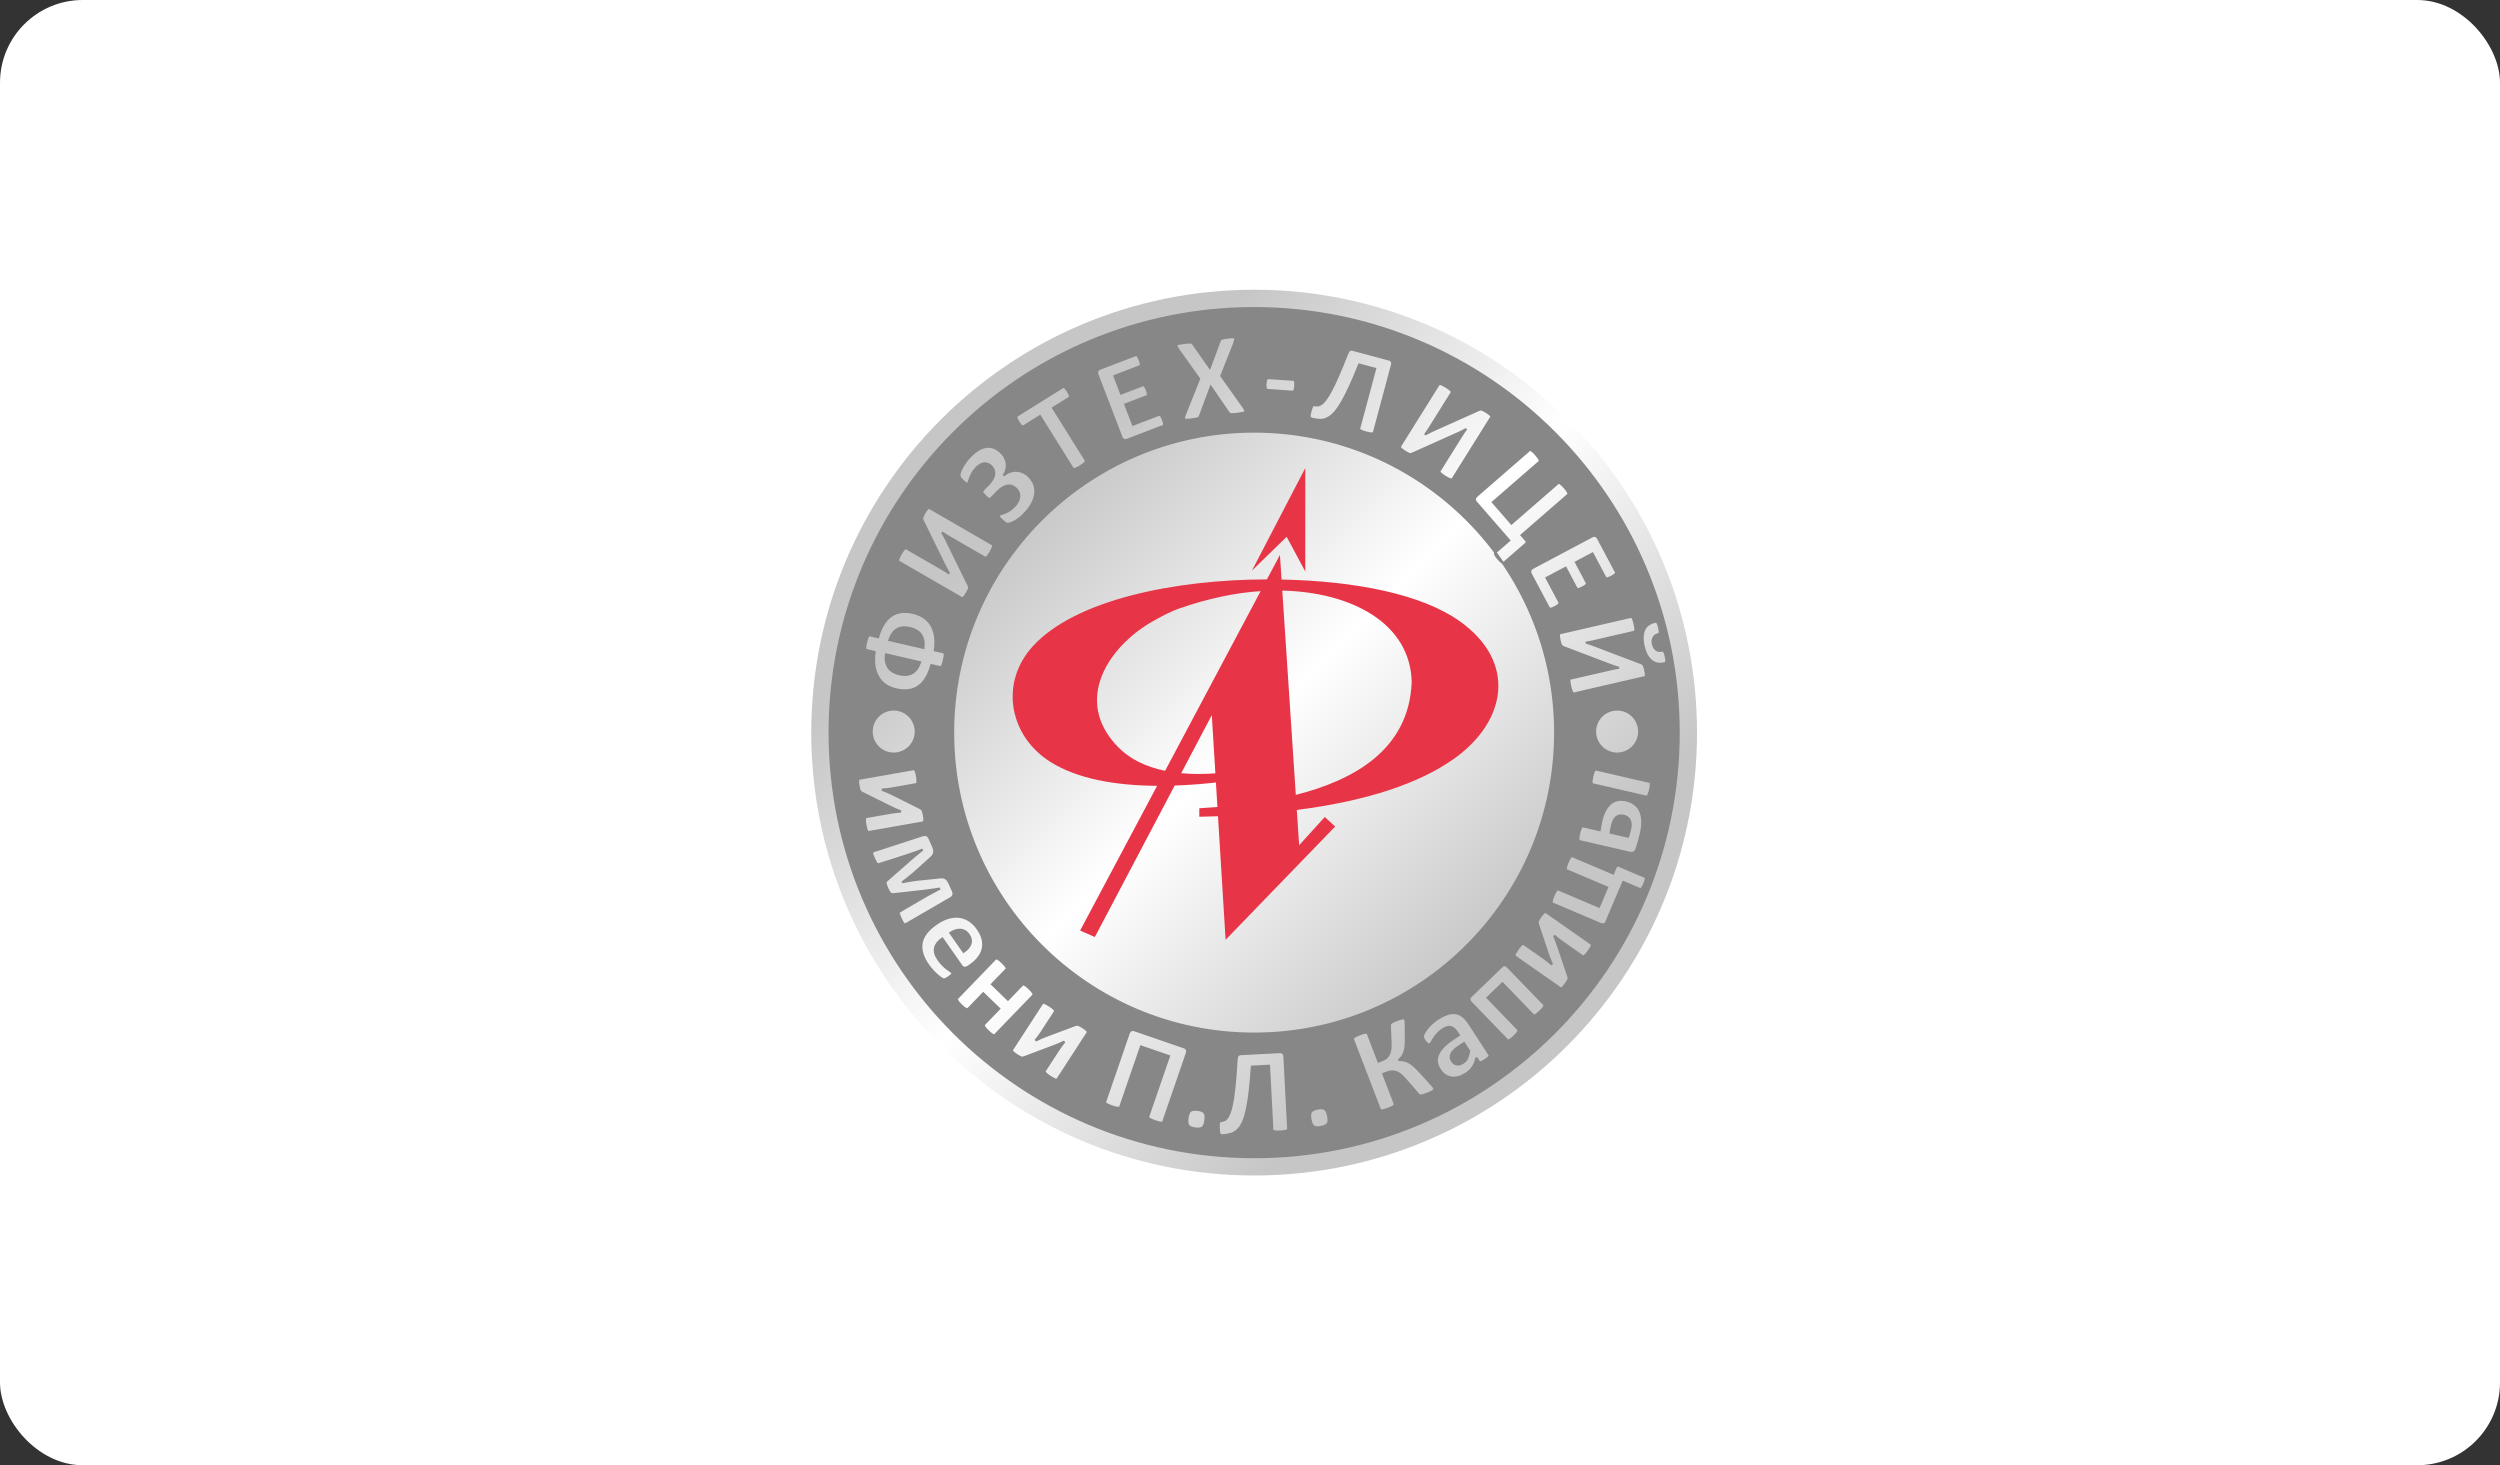 <?xml version="1.0" encoding="UTF-8"?> <svg xmlns="http://www.w3.org/2000/svg" width="302" height="177" viewBox="0 0 302 177" fill="none"><rect x="0" y="0" width="302" height="177" fill="#333333" stroke="none"/> <rect width="302" height="177" rx="10" fill="white"></rect> <path fill-rule="evenodd" clip-rule="evenodd" d="M151.499 35C181.042 35 205 58.958 205 88.499C205 118.042 181.042 142 151.499 142C121.957 142 98 118.042 98 88.499C98 58.958 121.957 35 151.499 35Z" fill="url(#paint0_linear_2178_888)"></path> <path fill-rule="evenodd" clip-rule="evenodd" d="M151.5 37.226C179.815 37.226 202.776 60.188 202.776 88.501C202.776 116.816 179.814 139.777 151.5 139.777C123.187 139.777 100.225 116.815 100.225 88.501C100.225 60.186 123.187 37.226 151.5 37.226ZM151.5 52.129C171.584 52.129 187.871 68.416 187.871 88.5C187.871 108.584 171.584 124.871 151.5 124.871C131.416 124.871 115.129 108.584 115.129 88.5C115.129 68.417 131.416 52.129 151.5 52.129ZM104.965 100.517C104.915 100.526 104.872 100.519 104.833 100.499C104.794 100.478 104.758 100.435 104.724 100.37C104.693 100.307 104.659 100.221 104.629 100.108C104.599 99.995 104.568 99.852 104.538 99.676C104.507 99.502 104.486 99.355 104.476 99.234C104.464 99.113 104.465 99.013 104.472 98.935C104.481 98.857 104.499 98.797 104.528 98.758C104.558 98.721 104.594 98.698 104.644 98.689L107.538 98.179C107.743 98.143 107.955 98.114 108.176 98.087C108.397 98.061 108.613 98.04 108.826 98.028C108.602 97.948 108.378 97.857 108.157 97.754C107.938 97.654 107.717 97.55 107.498 97.443L104.138 95.777C104.075 95.745 104.023 95.711 103.982 95.68C103.937 95.647 103.898 95.602 103.866 95.547C103.835 95.489 103.806 95.414 103.783 95.323C103.759 95.232 103.733 95.114 103.707 94.971C103.676 94.794 103.657 94.652 103.647 94.542C103.638 94.431 103.64 94.34 103.649 94.273C103.659 94.204 103.681 94.152 103.711 94.118C103.744 94.087 103.784 94.064 103.833 94.055L110.343 92.907C110.385 92.899 110.431 92.907 110.47 92.925C110.511 92.946 110.55 92.99 110.588 93.055C110.626 93.12 110.658 93.209 110.691 93.322C110.723 93.434 110.753 93.577 110.784 93.754C110.844 94.096 110.862 94.344 110.84 94.491C110.816 94.642 110.758 94.722 110.666 94.739L107.785 95.248C107.586 95.283 107.38 95.312 107.164 95.336C106.948 95.36 106.739 95.375 106.536 95.386C106.75 95.469 106.962 95.553 107.177 95.641C107.389 95.729 107.596 95.823 107.801 95.928L111.173 97.615C111.232 97.643 111.284 97.677 111.329 97.712C111.375 97.75 111.411 97.801 111.445 97.861C111.479 97.924 111.507 98.001 111.535 98.093C111.561 98.186 111.588 98.307 111.614 98.459C111.644 98.628 111.663 98.769 111.674 98.884C111.684 98.997 111.682 99.087 111.671 99.158C111.658 99.227 111.633 99.278 111.601 99.309C111.566 99.34 111.523 99.361 111.476 99.369L104.965 100.517ZM109.458 111.63C109.349 111.69 109.247 111.671 109.154 111.578C109.057 111.485 108.945 111.298 108.818 111.009C108.739 110.833 108.679 110.691 108.636 110.583C108.594 110.478 108.57 110.389 108.563 110.325C108.557 110.262 108.564 110.211 108.59 110.176C108.614 110.141 108.652 110.109 108.705 110.081L111.777 108.285C111.888 108.219 112.015 108.148 112.151 108.074C112.292 107.998 112.431 107.922 112.574 107.845C112.718 107.767 112.861 107.692 113.003 107.619C113.146 107.544 113.272 107.475 113.384 107.408L113.556 107.341C113.419 107.363 113.272 107.386 113.111 107.415C112.951 107.44 112.784 107.463 112.618 107.485C112.448 107.506 112.281 107.528 112.119 107.553C111.952 107.578 111.805 107.598 111.671 107.614L107.867 108.038C107.806 108.043 107.746 108.039 107.691 108.02C107.633 108.001 107.577 107.965 107.524 107.912C107.471 107.858 107.417 107.783 107.36 107.687C107.303 107.591 107.241 107.467 107.172 107.312C107.111 107.174 107.064 107.051 107.032 106.949C107.001 106.848 106.982 106.76 106.978 106.684C106.974 106.609 106.984 106.544 107.009 106.488C107.031 106.433 107.071 106.388 107.124 106.349L109.988 103.834C110.09 103.746 110.204 103.649 110.328 103.542C110.454 103.436 110.58 103.328 110.711 103.22C110.839 103.11 110.969 103.004 111.099 102.901C111.226 102.797 111.346 102.706 111.455 102.624L111.29 102.706C111.169 102.749 111.033 102.798 110.883 102.857C110.734 102.913 110.581 102.966 110.425 103.019C110.272 103.071 110.121 103.122 109.969 103.173C109.819 103.222 109.684 103.272 109.563 103.315L106.217 104.39C106.156 104.407 106.1 104.412 106.052 104.408C106.005 104.402 105.956 104.372 105.905 104.32C105.854 104.268 105.802 104.189 105.748 104.083C105.693 103.978 105.624 103.837 105.546 103.662C105.476 103.506 105.425 103.377 105.391 103.278C105.359 103.179 105.344 103.097 105.344 103.036C105.346 102.973 105.364 102.926 105.394 102.893C105.426 102.859 105.472 102.833 105.532 102.813L111.431 100.896C111.635 100.832 111.808 100.832 111.949 100.891C112.093 100.952 112.211 101.088 112.306 101.3L112.687 102.157C112.767 102.337 112.821 102.495 112.849 102.634C112.877 102.771 112.881 102.902 112.853 103.027C112.829 103.152 112.773 103.273 112.683 103.387C112.596 103.501 112.474 103.624 112.32 103.75L110.554 105.345C110.438 105.446 110.316 105.548 110.187 105.654C110.06 105.758 109.931 105.865 109.804 105.971C109.674 106.075 109.55 106.176 109.427 106.272C109.306 106.367 109.19 106.454 109.079 106.535L109.082 106.541C109.216 106.514 109.362 106.488 109.523 106.458C109.682 106.431 109.845 106.402 110.011 106.376C110.177 106.346 110.34 106.323 110.503 106.299C110.666 106.28 110.819 106.26 110.962 106.246L113.321 106.004C113.502 105.975 113.662 105.965 113.801 105.966C113.94 105.97 114.064 105.999 114.171 106.053C114.277 106.108 114.377 106.19 114.468 106.302C114.556 106.412 114.644 106.561 114.726 106.744L115.104 107.593C115.201 107.809 115.223 107.99 115.173 108.139C115.124 108.289 115.007 108.415 114.821 108.52L109.458 111.63ZM116.999 116.752C116.816 116.881 116.648 116.937 116.501 116.916C116.354 116.895 116.232 116.812 116.13 116.668L113.83 113.383C113.598 113.545 113.409 113.717 113.26 113.902C113.112 114.089 113.013 114.287 112.964 114.497C112.917 114.708 112.924 114.932 112.987 115.167C113.051 115.402 113.173 115.652 113.357 115.915C113.543 116.181 113.727 116.4 113.904 116.574C114.085 116.748 114.249 116.895 114.4 117.008C114.548 117.123 114.677 117.215 114.782 117.285C114.889 117.354 114.963 117.421 115.004 117.48C115.03 117.518 115.046 117.553 115.047 117.586C115.05 117.621 115.039 117.659 115.015 117.702C114.99 117.741 114.947 117.789 114.883 117.843C114.821 117.895 114.74 117.955 114.639 118.027C114.55 118.089 114.472 118.14 114.407 118.18C114.342 118.219 114.284 118.25 114.233 118.274C114.185 118.298 114.139 118.311 114.097 118.317C114.054 118.322 114.011 118.322 113.965 118.314C113.917 118.308 113.829 118.265 113.699 118.18C113.569 118.096 113.418 117.98 113.242 117.832C113.069 117.682 112.883 117.504 112.687 117.295C112.487 117.084 112.295 116.846 112.109 116.579C111.774 116.101 111.539 115.636 111.407 115.19C111.276 114.747 111.249 114.316 111.323 113.902C111.399 113.488 111.585 113.09 111.875 112.708C112.169 112.327 112.567 111.959 113.07 111.606C113.549 111.271 114.026 111.029 114.498 110.886C114.972 110.739 115.424 110.692 115.86 110.742C116.296 110.794 116.703 110.939 117.082 111.181C117.463 111.422 117.803 111.757 118.102 112.185C118.419 112.638 118.623 113.069 118.713 113.484C118.805 113.896 118.804 114.292 118.712 114.661C118.621 115.033 118.448 115.379 118.192 115.703C117.938 116.025 117.619 116.319 117.242 116.583L116.999 116.752ZM116.401 114.971C116.837 114.683 117.115 114.363 117.229 114.008C117.344 113.653 117.268 113.285 116.999 112.902C116.863 112.708 116.71 112.565 116.539 112.472C116.366 112.379 116.184 112.331 115.995 112.32C115.805 112.312 115.61 112.341 115.406 112.406C115.205 112.474 115.004 112.57 114.808 112.695L116.401 114.971ZM120.228 125.002C120.193 125.039 120.154 125.061 120.106 125.067C120.059 125.071 120.002 125.062 119.936 125.03C119.869 125.001 119.787 124.946 119.692 124.871C119.599 124.798 119.486 124.699 119.357 124.576C119.227 124.45 119.123 124.339 119.045 124.245C118.967 124.152 118.912 124.075 118.878 124.007C118.845 123.944 118.831 123.885 118.837 123.841C118.842 123.793 118.86 123.751 118.895 123.715L120.695 121.851L118.777 119.998L116.977 121.862C116.942 121.898 116.903 121.92 116.855 121.927C116.808 121.931 116.749 121.92 116.683 121.886C116.613 121.854 116.534 121.802 116.44 121.729C116.346 121.656 116.233 121.557 116.102 121.43C115.972 121.304 115.868 121.193 115.794 121.104C115.717 121.012 115.661 120.933 115.627 120.866C115.591 120.798 115.576 120.739 115.582 120.695C115.586 120.647 115.605 120.605 115.64 120.569L120.216 115.83C120.25 115.795 120.292 115.774 120.339 115.769C120.386 115.761 120.443 115.774 120.512 115.807C120.579 115.838 120.661 115.891 120.755 115.964C120.847 116.036 120.959 116.137 121.09 116.263C121.223 116.391 121.326 116.499 121.402 116.59C121.479 116.681 121.534 116.759 121.569 116.828C121.603 116.895 121.617 116.951 121.613 116.999C121.611 117.046 121.588 117.086 121.555 117.122L119.841 118.897L121.759 120.75L123.473 118.975C123.507 118.94 123.548 118.919 123.595 118.914C123.642 118.906 123.699 118.919 123.765 118.949C123.833 118.98 123.914 119.032 124.009 119.106C124.105 119.181 124.217 119.283 124.347 119.409C124.475 119.534 124.579 119.641 124.655 119.732C124.733 119.825 124.79 119.905 124.821 119.97C124.855 120.037 124.868 120.092 124.863 120.14C124.86 120.187 124.838 120.227 124.804 120.262L120.228 125.002ZM127.771 130.346C127.744 130.387 127.708 130.413 127.668 130.429C127.625 130.443 127.571 130.441 127.499 130.421C127.431 130.4 127.346 130.367 127.243 130.312C127.14 130.257 127.015 130.182 126.864 130.084C126.716 129.988 126.594 129.904 126.499 129.828C126.403 129.754 126.33 129.685 126.278 129.628C126.227 129.568 126.196 129.515 126.187 129.467C126.18 129.421 126.188 129.377 126.215 129.335L127.816 126.87C127.929 126.697 128.052 126.521 128.183 126.342C128.314 126.162 128.447 125.991 128.584 125.827C128.372 125.936 128.153 126.037 127.928 126.128C127.706 126.221 127.478 126.312 127.251 126.398L123.741 127.719C123.674 127.742 123.613 127.757 123.563 127.766C123.508 127.775 123.449 127.774 123.386 127.759C123.322 127.742 123.248 127.712 123.166 127.667C123.084 127.623 122.979 127.56 122.856 127.481C122.707 127.383 122.589 127.301 122.501 127.233C122.414 127.164 122.349 127.101 122.305 127.048C122.262 126.993 122.239 126.941 122.235 126.897C122.235 126.852 122.245 126.807 122.272 126.766L125.872 121.222C125.896 121.185 125.932 121.158 125.972 121.143C126.017 121.126 126.075 121.128 126.148 121.145C126.221 121.162 126.309 121.198 126.413 121.25C126.517 121.302 126.643 121.378 126.793 121.475C127.084 121.665 127.278 121.82 127.37 121.937C127.464 122.058 127.485 122.156 127.433 122.234L125.84 124.686C125.73 124.855 125.609 125.027 125.481 125.201C125.349 125.376 125.219 125.539 125.088 125.694C125.295 125.594 125.502 125.496 125.712 125.399C125.922 125.304 126.131 125.217 126.348 125.138L129.881 123.821C129.943 123.798 130.002 123.782 130.06 123.775C130.118 123.768 130.181 123.775 130.247 123.792C130.316 123.81 130.393 123.841 130.478 123.885C130.564 123.929 130.671 123.992 130.8 124.075C130.944 124.169 131.061 124.251 131.151 124.321C131.24 124.391 131.304 124.453 131.35 124.509C131.391 124.567 131.411 124.619 131.412 124.664C131.411 124.712 131.398 124.757 131.37 124.797L127.771 130.346ZM140.539 135.487C140.522 135.535 140.494 135.57 140.455 135.597C140.415 135.62 140.354 135.635 140.279 135.632C140.202 135.632 140.1 135.617 139.977 135.587C139.856 135.558 139.705 135.515 139.527 135.453C139.35 135.392 139.206 135.334 139.09 135.281C138.977 135.229 138.887 135.18 138.827 135.132C138.764 135.086 138.723 135.037 138.706 134.994C138.688 134.947 138.687 134.901 138.704 134.855L141.206 127.586L137.84 126.428L135.338 133.696C135.321 133.744 135.291 133.778 135.25 133.804C135.207 133.827 135.147 133.84 135.07 133.838C134.991 133.836 134.892 133.822 134.771 133.793C134.653 133.766 134.499 133.722 134.319 133.659C134.142 133.598 133.997 133.541 133.882 133.488C133.767 133.434 133.677 133.385 133.616 133.338C133.555 133.293 133.515 133.245 133.501 133.202C133.484 133.156 133.484 133.111 133.501 133.063L136.33 124.844C136.398 124.649 136.498 124.52 136.628 124.459C136.758 124.398 136.904 124.394 137.068 124.45L143.039 126.506C143.206 126.563 143.322 126.656 143.381 126.783C143.441 126.909 143.437 127.071 143.37 127.266L140.539 135.487ZM145.622 135.311C145.566 135.766 145.452 136.063 145.272 136.198C145.095 136.336 144.8 136.379 144.391 136.328C143.98 136.277 143.704 136.165 143.569 135.994C143.43 135.819 143.388 135.519 143.441 135.089C143.497 134.628 143.616 134.33 143.792 134.194C143.972 134.056 144.27 134.013 144.685 134.065C145.09 134.115 145.361 134.226 145.5 134.399C145.634 134.574 145.675 134.877 145.622 135.311ZM155.621 136.351C155.624 136.402 155.614 136.445 155.585 136.484C155.556 136.52 155.508 136.557 155.434 136.583C155.363 136.611 155.262 136.635 155.14 136.654C155.015 136.674 154.859 136.689 154.673 136.699C154.48 136.709 154.323 136.709 154.199 136.704C154.075 136.697 153.975 136.686 153.901 136.663C153.827 136.645 153.772 136.614 153.74 136.582C153.71 136.545 153.693 136.504 153.69 136.453L153.287 128.754L151.235 128.862C151.158 129.995 151.068 130.986 150.97 131.835C150.872 132.683 150.756 133.411 150.628 134.018C150.495 134.626 150.345 135.129 150.169 135.522C149.994 135.914 149.789 136.23 149.555 136.467C149.317 136.704 149.046 136.873 148.738 136.972C148.43 137.07 148.077 137.133 147.677 137.154C147.604 137.158 147.54 137.151 147.484 137.133C147.431 137.116 147.386 137.082 147.35 137.029C147.315 136.978 147.288 136.901 147.269 136.804C147.248 136.706 147.235 136.582 147.226 136.429C147.214 136.217 147.211 136.047 147.214 135.914C147.216 135.783 147.229 135.682 147.252 135.61C147.271 135.539 147.301 135.489 147.34 135.462C147.376 135.435 147.423 135.42 147.477 135.416C147.63 135.409 147.774 135.371 147.912 135.303C148.047 135.233 148.178 135.106 148.298 134.917C148.419 134.726 148.53 134.466 148.633 134.129C148.735 133.792 148.832 133.354 148.92 132.809C149.007 132.264 149.089 131.601 149.165 130.822C149.24 130.04 149.308 129.113 149.37 128.041C149.384 127.788 149.436 127.608 149.518 127.503C149.602 127.398 149.729 127.341 149.901 127.331L154.586 127.086C154.762 127.077 154.901 127.119 155.002 127.216C155.104 127.312 155.16 127.463 155.17 127.668L155.621 136.351ZM160.445 134.803C160.532 135.252 160.514 135.57 160.386 135.754C160.26 135.94 159.993 136.072 159.588 136.151C159.182 136.23 158.885 136.208 158.702 136.087C158.516 135.964 158.383 135.692 158.302 135.267C158.213 134.812 158.233 134.492 158.359 134.308C158.486 134.121 158.757 133.99 159.168 133.91C159.568 133.832 159.861 133.856 160.045 133.975C160.228 134.098 160.36 134.372 160.445 134.803ZM173.276 131.475C173.296 131.527 173.298 131.575 173.284 131.62C173.268 131.665 173.231 131.714 173.168 131.762C173.107 131.813 173.016 131.866 172.903 131.923C172.787 131.982 172.635 132.048 172.447 132.12C172.249 132.195 172.086 132.25 171.962 132.285C171.834 132.32 171.73 132.342 171.647 132.343C171.564 132.346 171.493 132.332 171.443 132.303C171.388 132.273 171.341 132.229 171.298 132.172L169.818 130.46C169.606 130.209 169.407 130.008 169.221 129.856C169.036 129.702 168.855 129.592 168.674 129.52C168.493 129.45 168.31 129.423 168.12 129.436C167.929 129.452 167.729 129.499 167.517 129.581L167.112 129.737L168.484 133.31C168.504 133.359 168.505 133.407 168.491 133.453C168.475 133.497 168.44 133.545 168.379 133.598C168.32 133.65 168.234 133.702 168.124 133.758C168.013 133.814 167.87 133.878 167.691 133.946C167.517 134.012 167.368 134.061 167.246 134.095C167.124 134.129 167.024 134.148 166.946 134.148C166.868 134.148 166.807 134.137 166.764 134.116C166.719 134.092 166.689 134.055 166.67 134.007L163.433 125.574C163.414 125.522 163.411 125.474 163.428 125.428C163.446 125.383 163.484 125.333 163.544 125.286C163.604 125.236 163.691 125.183 163.804 125.126C163.917 125.069 164.06 125.006 164.234 124.939C164.414 124.87 164.562 124.822 164.682 124.789C164.801 124.757 164.9 124.738 164.977 124.736C165.056 124.729 165.115 124.742 165.155 124.764C165.197 124.789 165.228 124.825 165.247 124.877L166.533 128.226L166.938 128.07C167.145 127.991 167.316 127.894 167.453 127.779C167.588 127.666 167.695 127.524 167.777 127.355C167.857 127.186 167.913 126.987 167.943 126.757C167.972 126.528 167.982 126.253 167.97 125.936L167.887 123.927C167.886 123.854 167.891 123.79 167.907 123.733C167.924 123.678 167.961 123.623 168.022 123.57C168.084 123.517 168.171 123.465 168.284 123.408C168.397 123.351 168.552 123.283 168.749 123.208C168.929 123.139 169.08 123.089 169.202 123.056C169.324 123.022 169.422 123.001 169.496 122.997C169.57 122.993 169.626 123.003 169.661 123.028C169.699 123.054 169.726 123.092 169.746 123.144C169.768 123.202 169.785 123.28 169.799 123.374C169.811 123.469 169.82 123.598 169.824 123.762L169.833 125.578C169.835 125.915 169.82 126.207 169.791 126.456C169.76 126.706 169.71 126.927 169.645 127.117C169.579 127.309 169.495 127.477 169.396 127.62C169.294 127.764 169.173 127.897 169.032 128.022L169.034 128.028C169.247 128.036 169.448 128.058 169.635 128.1C169.824 128.142 170.011 128.214 170.201 128.315C170.389 128.417 170.587 128.555 170.789 128.729C170.994 128.905 171.22 129.129 171.469 129.403L172.907 130.97C173.055 131.13 173.146 131.243 173.189 131.309C173.229 131.375 173.259 131.43 173.276 131.475ZM179.922 127.391C179.961 127.451 179.967 127.508 179.948 127.569C179.928 127.627 179.877 127.693 179.798 127.766C179.719 127.839 179.594 127.932 179.42 128.044C179.234 128.165 179.093 128.244 178.998 128.285C178.905 128.325 178.829 128.341 178.773 128.331C178.717 128.32 178.669 128.287 178.632 128.229L178.345 127.789C178.277 128.179 178.14 128.538 177.94 128.865C177.736 129.19 177.456 129.467 177.101 129.698C176.807 129.889 176.514 130.026 176.219 130.109C175.924 130.192 175.637 130.217 175.36 130.183C175.083 130.149 174.821 130.052 174.577 129.895C174.332 129.735 174.114 129.507 173.923 129.211C173.712 128.887 173.595 128.567 173.566 128.25C173.538 127.928 173.6 127.611 173.747 127.294C173.897 126.978 174.133 126.662 174.457 126.346C174.781 126.03 175.188 125.712 175.678 125.394L176.218 125.044L176.001 124.71C175.888 124.537 175.772 124.395 175.652 124.29C175.534 124.18 175.404 124.111 175.267 124.076C175.131 124.041 174.981 124.048 174.821 124.093C174.659 124.139 174.482 124.227 174.283 124.356C174.023 124.525 173.808 124.703 173.642 124.896C173.475 125.084 173.335 125.266 173.226 125.439C173.115 125.611 173.024 125.759 172.956 125.885C172.889 126.013 172.822 126.096 172.755 126.139C172.711 126.167 172.662 126.18 172.607 126.175C172.553 126.167 172.497 126.147 172.439 126.106C172.383 126.067 172.322 126.014 172.258 125.944C172.193 125.872 172.133 125.788 172.071 125.693C171.989 125.565 171.932 125.459 171.904 125.372C171.877 125.284 171.873 125.19 171.893 125.093C171.909 124.994 171.969 124.863 172.066 124.698C172.164 124.532 172.291 124.353 172.445 124.166C172.596 123.978 172.778 123.79 172.981 123.602C173.184 123.413 173.408 123.24 173.651 123.083C174.084 122.802 174.483 122.602 174.845 122.487C175.209 122.371 175.546 122.339 175.858 122.386C176.171 122.433 176.461 122.565 176.732 122.782C177.001 122.998 177.262 123.297 177.508 123.676L179.922 127.391ZM176.854 126.019L176.26 126.405C176.007 126.569 175.804 126.728 175.651 126.879C175.497 127.032 175.39 127.181 175.326 127.327C175.263 127.476 175.24 127.617 175.257 127.758C175.275 127.897 175.327 128.034 175.416 128.169C175.566 128.402 175.756 128.537 175.989 128.572C176.222 128.611 176.466 128.545 176.726 128.376C176.946 128.233 177.111 128.048 177.223 127.816C177.334 127.585 177.414 127.301 177.465 126.962L176.854 126.019ZM186.52 121.316C186.555 121.352 186.573 121.394 186.579 121.442C186.584 121.486 186.57 121.544 186.533 121.612C186.499 121.68 186.443 121.759 186.368 121.849C186.291 121.94 186.188 122.05 186.057 122.176C185.93 122.299 185.817 122.399 185.722 122.472C185.625 122.547 185.542 122.602 185.473 122.635C185.404 122.669 185.346 122.681 185.302 122.676C185.255 122.668 185.217 122.646 185.182 122.609L181.499 118.795L179.707 120.525L183.39 124.339C183.425 124.375 183.443 124.417 183.447 124.466C183.45 124.513 183.434 124.573 183.399 124.638C183.365 124.706 183.309 124.785 183.233 124.876C183.156 124.967 183.054 125.076 182.922 125.204C182.792 125.33 182.679 125.428 182.585 125.5C182.491 125.573 182.409 125.628 182.342 125.658C182.275 125.69 182.216 125.702 182.171 125.695C182.127 125.686 182.087 125.666 182.052 125.629L177.717 121.141C177.581 120.999 177.508 120.863 177.498 120.733C177.487 120.603 177.544 120.473 177.672 120.351L181.402 116.748C181.525 116.629 181.654 116.578 181.784 116.592C181.914 116.607 182.048 116.685 182.184 116.826L186.52 121.316ZM192.219 113.99C192.26 114.019 192.284 114.055 192.299 114.095C192.312 114.138 192.307 114.193 192.286 114.264C192.264 114.332 192.226 114.417 192.168 114.517C192.109 114.618 192.03 114.74 191.927 114.887C191.826 115.032 191.736 115.151 191.659 115.244C191.581 115.337 191.511 115.408 191.451 115.458C191.389 115.508 191.334 115.536 191.288 115.543C191.241 115.548 191.198 115.539 191.156 115.51L188.748 113.825C188.579 113.707 188.407 113.578 188.233 113.44C188.059 113.302 187.891 113.163 187.732 113.021C187.834 113.237 187.927 113.459 188.01 113.687C188.095 113.913 188.178 114.142 188.256 114.374L189.455 117.928C189.476 117.994 189.489 118.055 189.496 118.107C189.503 118.162 189.499 118.22 189.483 118.283C189.463 118.347 189.431 118.418 189.384 118.5C189.337 118.581 189.271 118.683 189.187 118.803C189.085 118.95 188.997 119.064 188.926 119.149C188.854 119.233 188.789 119.296 188.735 119.339C188.679 119.379 188.627 119.401 188.581 119.404C188.536 119.403 188.492 119.391 188.451 119.362L183.036 115.571C183.001 115.547 182.975 115.51 182.961 115.469C182.945 115.424 182.95 115.366 182.97 115.293C182.989 115.22 183.028 115.134 183.086 115.032C183.142 114.929 183.221 114.807 183.324 114.66C183.523 114.375 183.685 114.186 183.806 114.099C183.93 114.011 184.028 113.993 184.104 114.047L186.499 115.725C186.664 115.841 186.832 115.967 187.001 116.102C187.17 116.239 187.33 116.375 187.481 116.512C187.387 116.302 187.299 116.092 187.208 115.877C187.12 115.665 187.04 115.452 186.97 115.233L185.779 111.657C185.757 111.596 185.745 111.535 185.739 111.478C185.733 111.419 185.742 111.358 185.762 111.29C185.783 111.221 185.817 111.147 185.863 111.063C185.91 110.978 185.977 110.874 186.065 110.748C186.164 110.608 186.25 110.493 186.324 110.406C186.397 110.319 186.462 110.256 186.52 110.214C186.579 110.175 186.631 110.156 186.676 110.158C186.723 110.16 186.768 110.176 186.808 110.203L192.219 113.99ZM198.752 105.932C198.813 105.964 198.838 106.046 198.822 106.178C198.809 106.312 198.75 106.503 198.644 106.752C198.532 107.014 198.432 107.199 198.346 107.299C198.262 107.403 198.185 107.44 198.123 107.412L196.097 106.553L194.056 111.361C193.987 111.523 193.89 111.625 193.765 111.661C193.64 111.699 193.485 111.679 193.305 111.602L187.559 109.164C187.515 109.146 187.48 109.113 187.459 109.072C187.436 109.031 187.427 108.973 187.432 108.896C187.436 108.821 187.458 108.726 187.492 108.613C187.525 108.501 187.58 108.36 187.65 108.193C187.722 108.024 187.785 107.888 187.843 107.784C187.901 107.68 187.953 107.601 188.005 107.544C188.056 107.489 188.104 107.454 188.15 107.441C188.194 107.427 188.241 107.433 188.285 107.451L193.154 109.518L194.133 107.211L189.264 105.144C189.22 105.126 189.183 105.096 189.163 105.055C189.139 105.012 189.131 104.953 189.135 104.879C189.141 104.802 189.161 104.707 189.196 104.593C189.232 104.477 189.286 104.338 189.355 104.173C189.427 104.006 189.49 103.869 189.546 103.767C189.605 103.663 189.658 103.581 189.709 103.527C189.761 103.469 189.808 103.434 189.853 103.424C189.897 103.41 189.945 103.413 189.99 103.433L194.859 105.499L195.156 104.798C195.21 104.674 195.271 104.594 195.338 104.57C195.406 104.541 195.506 104.555 195.636 104.611L198.752 105.932ZM110.295 74.026C110.8 74.143 111.238 74.328 111.61 74.581C111.983 74.835 112.281 75.152 112.507 75.533C112.734 75.914 112.886 76.359 112.96 76.865C113.035 77.371 113.025 77.932 112.933 78.549L113.972 78.788C114.019 78.799 114.055 78.825 114.085 78.861C114.111 78.9 114.128 78.953 114.134 79.027C114.138 79.098 114.133 79.194 114.115 79.315C114.097 79.436 114.068 79.581 114.029 79.752C113.989 79.927 113.951 80.07 113.914 80.182C113.879 80.294 113.84 80.382 113.807 80.446C113.769 80.51 113.732 80.554 113.692 80.576C113.652 80.6 113.609 80.605 113.556 80.592L112.516 80.353C112.347 80.957 112.133 81.474 111.877 81.903C111.62 82.332 111.314 82.67 110.96 82.916C110.606 83.16 110.202 83.314 109.752 83.377C109.298 83.442 108.792 83.407 108.234 83.278C107.756 83.168 107.337 82.989 106.973 82.736C106.61 82.485 106.316 82.168 106.09 81.787C105.863 81.409 105.709 80.964 105.628 80.459C105.549 79.952 105.554 79.39 105.642 78.767L104.658 78.54C104.612 78.529 104.576 78.506 104.553 78.468C104.527 78.429 104.512 78.374 104.508 78.302C104.507 78.229 104.512 78.133 104.528 78.014C104.545 77.896 104.571 77.75 104.611 77.58C104.65 77.41 104.69 77.266 104.728 77.151C104.767 77.035 104.805 76.947 104.837 76.884C104.872 76.82 104.909 76.779 104.949 76.755C104.987 76.735 105.031 76.727 105.075 76.737L106.06 76.965C106.234 76.361 106.452 75.849 106.713 75.422C106.977 74.995 107.281 74.659 107.629 74.409C107.978 74.161 108.376 74.004 108.822 73.94C109.268 73.874 109.761 73.902 110.295 74.026ZM109.947 75.88C109.655 75.813 109.385 75.785 109.131 75.794C108.877 75.806 108.646 75.865 108.437 75.971C108.228 76.081 108.038 76.24 107.871 76.459C107.705 76.675 107.559 76.96 107.433 77.309L111.546 78.259C111.584 77.899 111.575 77.583 111.514 77.311C111.451 77.042 111.347 76.811 111.203 76.618C111.057 76.427 110.877 76.27 110.661 76.151C110.444 76.03 110.207 75.941 109.947 75.88ZM107.03 79.056C106.986 79.423 106.995 79.739 107.058 80.01C107.124 80.28 107.225 80.51 107.368 80.698C107.508 80.888 107.683 81.04 107.892 81.159C108.101 81.28 108.33 81.367 108.579 81.424C108.884 81.494 109.167 81.524 109.424 81.513C109.683 81.502 109.918 81.445 110.13 81.337C110.342 81.232 110.533 81.069 110.702 80.853C110.87 80.635 111.017 80.355 111.142 80.007L107.03 79.056ZM119.881 65.741C119.923 65.765 119.951 65.798 119.967 65.843C119.981 65.888 119.982 65.947 119.965 66.02C119.951 66.093 119.917 66.187 119.868 66.297C119.819 66.406 119.75 66.54 119.659 66.698C119.569 66.854 119.487 66.98 119.415 67.079C119.344 67.178 119.283 67.252 119.227 67.299C119.174 67.347 119.123 67.373 119.079 67.38C119.032 67.387 118.989 67.379 118.947 67.356L114.744 64.929C114.584 64.837 114.428 64.743 114.276 64.651C114.124 64.558 113.991 64.473 113.877 64.395L113.869 64.408C113.909 64.473 113.952 64.551 114.004 64.64C114.054 64.73 114.106 64.825 114.16 64.924C114.214 65.025 114.27 65.128 114.324 65.237C114.38 65.345 114.431 65.451 114.479 65.557L117.015 70.719C117.042 70.779 117.06 70.835 117.073 70.89C117.088 70.944 117.086 71.005 117.073 71.07C117.059 71.135 117.032 71.21 116.991 71.295C116.951 71.378 116.896 71.483 116.822 71.612C116.73 71.772 116.649 71.897 116.582 71.989C116.514 72.082 116.454 72.152 116.402 72.194C116.352 72.238 116.302 72.26 116.257 72.261C116.212 72.264 116.167 72.251 116.123 72.226L108.579 67.871C108.537 67.846 108.508 67.814 108.493 67.768C108.479 67.724 108.477 67.664 108.495 67.587C108.511 67.512 108.544 67.421 108.593 67.313C108.642 67.205 108.711 67.07 108.801 66.914C108.893 66.754 108.975 66.627 109.046 66.53C109.116 66.433 109.178 66.36 109.234 66.31C109.29 66.258 109.341 66.232 109.385 66.223C109.432 66.217 109.475 66.224 109.516 66.248L113.743 68.688C113.875 68.764 114.013 68.846 114.16 68.937C114.305 69.027 114.445 69.115 114.58 69.205L114.588 69.192C114.504 69.052 114.407 68.877 114.297 68.671C114.186 68.464 114.081 68.257 113.982 68.045L111.449 62.885C111.424 62.831 111.406 62.779 111.393 62.729C111.383 62.678 111.384 62.62 111.394 62.553C111.406 62.484 111.431 62.409 111.47 62.322C111.509 62.235 111.565 62.127 111.639 61.999C111.728 61.843 111.808 61.721 111.874 61.63C111.94 61.539 111.999 61.472 112.054 61.426C112.106 61.38 112.155 61.355 112.198 61.349C112.243 61.344 112.286 61.355 112.333 61.382L119.881 65.741ZM124.241 57.488C124.577 57.812 124.808 58.16 124.942 58.532C125.074 58.903 125.114 59.289 125.061 59.69C125.007 60.092 124.866 60.493 124.637 60.902C124.407 61.311 124.101 61.712 123.719 62.108C123.508 62.327 123.3 62.514 123.093 62.665C122.885 62.819 122.693 62.941 122.517 63.031C122.341 63.121 122.192 63.185 122.067 63.224C121.943 63.265 121.851 63.287 121.79 63.291C121.729 63.298 121.673 63.296 121.626 63.282C121.579 63.27 121.522 63.242 121.455 63.197C121.388 63.154 121.311 63.093 121.222 63.015C121.131 62.937 121.024 62.838 120.897 62.715C120.754 62.577 120.669 62.471 120.646 62.397C120.618 62.324 120.631 62.262 120.682 62.21C120.721 62.17 120.798 62.132 120.914 62.099C121.028 62.064 121.17 62.016 121.335 61.952C121.504 61.89 121.687 61.796 121.889 61.677C122.093 61.556 122.301 61.383 122.516 61.16C122.693 60.977 122.834 60.788 122.933 60.595C123.035 60.402 123.093 60.216 123.113 60.032C123.129 59.85 123.111 59.673 123.051 59.504C122.993 59.336 122.894 59.184 122.755 59.048C122.602 58.9 122.438 58.792 122.263 58.729C122.09 58.662 121.906 58.644 121.711 58.675C121.517 58.704 121.314 58.786 121.102 58.911C120.89 59.039 120.666 59.225 120.434 59.467L119.755 60.169C119.705 60.22 119.66 60.254 119.616 60.271C119.571 60.289 119.523 60.289 119.467 60.27C119.411 60.254 119.348 60.215 119.276 60.157C119.205 60.098 119.114 60.013 119.006 59.908C118.906 59.812 118.829 59.731 118.773 59.664C118.714 59.597 118.678 59.535 118.659 59.479C118.639 59.426 118.636 59.376 118.649 59.332C118.661 59.289 118.687 59.248 118.727 59.205L119.414 58.493C119.614 58.285 119.772 58.081 119.886 57.882C119.999 57.68 120.07 57.489 120.093 57.305C120.118 57.119 120.098 56.942 120.04 56.777C119.978 56.609 119.874 56.455 119.729 56.315C119.605 56.195 119.474 56.107 119.332 56.047C119.193 55.987 119.047 55.964 118.898 55.979C118.751 55.992 118.595 56.044 118.434 56.132C118.272 56.223 118.11 56.351 117.941 56.527C117.743 56.731 117.586 56.937 117.474 57.143C117.359 57.35 117.27 57.54 117.203 57.71C117.137 57.879 117.088 58.03 117.051 58.158C117.017 58.288 116.981 58.37 116.941 58.413C116.919 58.436 116.891 58.449 116.86 58.453C116.829 58.457 116.79 58.449 116.743 58.427C116.692 58.406 116.634 58.368 116.569 58.314C116.502 58.26 116.419 58.186 116.32 58.091C116.25 58.024 116.189 57.961 116.134 57.903C116.08 57.843 116.034 57.786 115.995 57.728C115.957 57.673 115.928 57.619 115.909 57.569C115.89 57.515 115.879 57.455 115.881 57.385C115.881 57.318 115.908 57.203 115.96 57.037C116.012 56.874 116.093 56.69 116.203 56.484C116.311 56.281 116.449 56.063 116.612 55.831C116.774 55.6 116.967 55.373 117.184 55.147C117.526 54.792 117.864 54.516 118.193 54.325C118.523 54.134 118.846 54.017 119.158 53.977C119.471 53.935 119.774 53.971 120.067 54.081C120.36 54.191 120.638 54.375 120.904 54.633C121.116 54.838 121.282 55.051 121.399 55.28C121.516 55.505 121.59 55.735 121.618 55.972C121.65 56.208 121.637 56.445 121.585 56.678C121.533 56.914 121.438 57.145 121.305 57.363L121.315 57.373C121.54 57.189 121.781 57.052 122.037 56.969C122.295 56.883 122.553 56.847 122.812 56.86C123.07 56.873 123.322 56.93 123.568 57.035C123.811 57.139 124.037 57.29 124.241 57.488ZM129.008 47.269C129.08 47.386 129.136 47.489 129.178 47.578C129.22 47.667 129.247 47.745 129.257 47.806C129.268 47.868 129.268 47.923 129.252 47.963C129.236 48.008 129.212 48.04 129.174 48.064L127.219 49.285L131.153 55.58C131.178 55.619 131.188 55.665 131.181 55.712C131.174 55.761 131.148 55.816 131.1 55.871C131.053 55.93 130.982 55.998 130.885 56.074C130.792 56.15 130.668 56.236 130.513 56.332C130.361 56.427 130.23 56.501 130.118 56.553C130.009 56.604 129.917 56.639 129.844 56.656C129.771 56.676 129.71 56.676 129.666 56.658C129.62 56.644 129.584 56.615 129.559 56.575L125.625 50.279L123.668 51.502C123.629 51.527 123.586 51.536 123.544 51.528C123.501 51.523 123.452 51.499 123.4 51.463C123.351 51.425 123.292 51.368 123.23 51.291C123.17 51.215 123.102 51.12 123.028 51.001C122.954 50.882 122.895 50.775 122.851 50.685C122.808 50.594 122.782 50.516 122.771 50.455C122.759 50.39 122.761 50.341 122.777 50.299C122.79 50.26 122.819 50.227 122.858 50.203L128.363 46.763C128.4 46.74 128.439 46.729 128.483 46.733C128.526 46.738 128.573 46.758 128.627 46.796C128.679 46.832 128.734 46.891 128.798 46.969C128.862 47.05 128.932 47.149 129.008 47.269ZM140.493 50.689C140.543 50.818 140.579 50.927 140.601 51.017C140.623 51.108 140.634 51.183 140.632 51.247C140.63 51.308 140.617 51.356 140.593 51.395C140.571 51.432 140.537 51.459 140.498 51.473L136.181 53.131C136.034 53.187 135.895 53.193 135.762 53.144C135.629 53.096 135.525 52.975 135.45 52.78L132.572 45.285C132.497 45.089 132.493 44.929 132.56 44.805C132.627 44.68 132.733 44.59 132.88 44.533L137.172 42.885C137.212 42.87 137.251 42.868 137.291 42.879C137.33 42.886 137.371 42.916 137.415 42.965C137.459 43.01 137.502 43.076 137.546 43.158C137.591 43.24 137.64 43.347 137.691 43.481C137.737 43.603 137.771 43.712 137.793 43.803C137.816 43.894 137.826 43.97 137.823 44.031C137.822 44.095 137.812 44.143 137.788 44.176C137.766 44.214 137.736 44.238 137.696 44.253L134.627 45.431L135.433 47.532L138.03 46.534C138.07 46.519 138.112 46.519 138.155 46.528C138.197 46.541 138.238 46.568 138.28 46.61C138.323 46.653 138.364 46.715 138.409 46.797C138.453 46.879 138.497 46.982 138.545 47.106C138.594 47.235 138.631 47.344 138.652 47.433C138.673 47.521 138.683 47.595 138.679 47.654C138.676 47.715 138.663 47.762 138.639 47.794C138.614 47.83 138.581 47.855 138.541 47.871L135.944 48.867L136.875 51.291L139.972 50.103C140.011 50.088 140.054 50.087 140.095 50.1C140.138 50.109 140.18 50.138 140.224 50.183C140.267 50.226 140.31 50.291 140.354 50.373C140.398 50.455 140.444 50.562 140.493 50.689ZM150.204 49.153C150.308 49.307 150.38 49.433 150.418 49.528C150.457 49.623 150.452 49.7 150.4 49.761C150.351 49.818 150.252 49.865 150.106 49.897C149.958 49.93 149.755 49.962 149.49 49.995C149.267 50.022 149.093 50.039 148.964 50.044C148.838 50.049 148.734 50.045 148.66 50.035C148.585 50.022 148.529 50 148.49 49.965C148.451 49.93 148.419 49.888 148.388 49.834L146.266 46.746L144.962 50.255C144.939 50.316 144.916 50.365 144.887 50.408C144.859 50.451 144.809 50.486 144.739 50.517C144.669 50.546 144.57 50.575 144.441 50.601C144.313 50.627 144.144 50.651 143.932 50.678C143.686 50.707 143.495 50.724 143.359 50.726C143.223 50.728 143.129 50.705 143.075 50.661C143.02 50.614 143.003 50.54 143.017 50.437C143.034 50.334 143.076 50.195 143.147 50.019L144.847 45.761L142.351 42.258C142.246 42.1 142.172 41.972 142.128 41.875C142.084 41.777 142.086 41.699 142.136 41.643C142.182 41.586 142.28 41.544 142.423 41.514C142.569 41.485 142.775 41.452 143.043 41.418C143.266 41.391 143.441 41.374 143.571 41.369C143.703 41.362 143.808 41.366 143.886 41.377C143.964 41.39 144.02 41.412 144.056 41.447C144.09 41.482 144.127 41.524 144.16 41.578L146.135 44.403L147.326 41.189C147.348 41.128 147.371 41.079 147.397 41.036C147.422 40.994 147.469 40.959 147.534 40.929C147.599 40.902 147.691 40.873 147.811 40.849C147.93 40.824 148.096 40.799 148.308 40.773C148.542 40.745 148.73 40.729 148.867 40.724C149.006 40.719 149.103 40.739 149.161 40.784C149.22 40.83 149.241 40.903 149.23 41.005C149.215 41.106 149.179 41.248 149.12 41.427L147.543 45.407L150.204 49.153ZM156.478 46.61C156.459 46.885 156.419 47.075 156.36 47.181C156.299 47.286 156.213 47.334 156.099 47.326L153.147 47.119C153.028 47.112 152.946 47.049 152.901 46.935C152.858 46.819 152.845 46.629 152.863 46.357C152.881 46.093 152.922 45.909 152.98 45.803C153.041 45.698 153.13 45.651 153.248 45.659L156.2 45.866C156.259 45.87 156.307 45.883 156.343 45.91C156.382 45.937 156.413 45.98 156.439 46.039C156.464 46.096 156.478 46.175 156.484 46.27C156.49 46.364 156.487 46.478 156.478 46.61ZM165.985 52.213C165.972 52.26 165.95 52.297 165.912 52.325C165.875 52.35 165.819 52.368 165.744 52.371C165.67 52.376 165.571 52.367 165.453 52.349C165.332 52.329 165.185 52.297 165.011 52.251C164.83 52.203 164.687 52.156 164.575 52.114C164.463 52.073 164.376 52.031 164.315 51.99C164.252 51.951 164.211 51.906 164.193 51.866C164.176 51.825 164.173 51.78 164.185 51.733L166.107 44.557L164.194 44.045C163.786 45.059 163.408 45.943 163.065 46.69C162.724 47.439 162.401 48.071 162.101 48.59C161.8 49.108 161.512 49.524 161.233 49.831C160.957 50.139 160.674 50.368 160.389 50.515C160.1 50.662 159.802 50.735 159.49 50.735C159.178 50.735 158.837 50.685 158.464 50.585C158.396 50.567 158.339 50.542 158.294 50.51C158.25 50.477 158.218 50.434 158.201 50.374C158.185 50.317 158.182 50.238 158.192 50.143C158.203 50.048 158.227 49.928 158.265 49.788C158.318 49.59 158.365 49.433 158.407 49.313C158.449 49.194 158.49 49.104 158.532 49.045C158.571 48.986 158.612 48.949 158.657 48.936C158.698 48.922 158.746 48.922 158.796 48.936C158.939 48.975 159.083 48.983 159.229 48.962C159.373 48.938 159.53 48.859 159.698 48.723C159.866 48.584 160.044 48.378 160.239 48.101C160.434 47.824 160.653 47.45 160.895 46.976C161.137 46.503 161.41 45.919 161.71 45.229C162.012 44.534 162.35 43.704 162.726 42.742C162.814 42.514 162.914 42.365 163.022 42.294C163.129 42.222 163.264 42.208 163.424 42.251L167.791 43.421C167.955 43.465 168.069 43.546 168.133 43.664C168.197 43.782 168.203 43.937 168.151 44.13L165.985 52.213ZM175.494 57.84C175.468 57.882 175.434 57.909 175.387 57.924C175.343 57.935 175.282 57.935 175.211 57.917C175.139 57.9 175.047 57.864 174.938 57.809C174.83 57.756 174.699 57.683 174.544 57.587C174.392 57.492 174.269 57.406 174.171 57.331C174.075 57.257 174.003 57.191 173.958 57.134C173.912 57.08 173.887 57.028 173.881 56.983C173.876 56.937 173.885 56.895 173.911 56.853L176.483 52.737C176.581 52.581 176.68 52.428 176.777 52.28C176.875 52.131 176.966 52.001 177.046 51.889L177.033 51.882C176.967 51.921 176.888 51.96 176.797 52.009C176.706 52.055 176.609 52.104 176.508 52.155C176.405 52.206 176.301 52.258 176.189 52.308C176.08 52.36 175.972 52.407 175.864 52.451L170.618 54.805C170.557 54.83 170.501 54.847 170.445 54.857C170.392 54.869 170.331 54.866 170.266 54.851C170.202 54.834 170.127 54.804 170.045 54.761C169.963 54.718 169.859 54.66 169.734 54.58C169.578 54.483 169.456 54.398 169.365 54.327C169.273 54.256 169.207 54.194 169.167 54.139C169.125 54.087 169.104 54.038 169.104 53.991C169.103 53.947 169.117 53.901 169.145 53.858L173.761 46.471C173.787 46.429 173.821 46.402 173.868 46.387C173.912 46.376 173.973 46.376 174.049 46.396C174.123 46.415 174.213 46.45 174.321 46.503C174.428 46.556 174.56 46.629 174.712 46.724C174.868 46.822 174.993 46.907 175.087 46.982C175.181 47.054 175.253 47.119 175.3 47.178C175.351 47.235 175.374 47.287 175.382 47.331C175.387 47.378 175.378 47.421 175.352 47.462L172.765 51.601C172.685 51.731 172.597 51.865 172.501 52.009C172.406 52.151 172.313 52.287 172.219 52.42L172.232 52.428C172.376 52.349 172.552 52.259 172.763 52.155C172.973 52.052 173.184 51.953 173.399 51.862L178.643 49.511C178.698 49.488 178.751 49.472 178.801 49.46C178.851 49.452 178.91 49.454 178.976 49.467C179.045 49.481 179.119 49.507 179.205 49.55C179.291 49.592 179.396 49.653 179.522 49.731C179.675 49.826 179.794 49.909 179.883 49.979C179.971 50.048 180.036 50.109 180.082 50.166C180.126 50.22 180.148 50.27 180.153 50.313C180.157 50.359 180.144 50.402 180.115 50.447L175.494 57.84ZM181.74 67.942C181.705 67.972 181.667 67.993 181.628 67.994C181.586 67.998 181.539 67.985 181.482 67.953C181.428 67.923 181.36 67.872 181.281 67.799C181.203 67.725 181.11 67.629 181.004 67.507C180.898 67.386 180.816 67.28 180.755 67.195C180.695 67.107 180.655 67.035 180.628 66.971C180.603 66.908 180.593 66.856 180.602 66.816C180.608 66.776 180.632 66.739 180.667 66.708L182.305 65.283L178.308 60.684C178.197 60.558 178.148 60.427 178.158 60.29C178.167 60.154 178.248 60.02 178.397 59.889L184.719 54.393C184.755 54.36 184.796 54.345 184.845 54.345C184.892 54.346 184.949 54.364 185.012 54.403C185.077 54.441 185.153 54.502 185.242 54.587C185.33 54.67 185.436 54.779 185.553 54.914C185.674 55.053 185.767 55.172 185.836 55.269C185.905 55.367 185.954 55.45 185.982 55.519C186.013 55.588 186.021 55.647 186.014 55.691C186.006 55.736 185.984 55.775 185.948 55.806L180.352 60.67L182.584 63.237L188.179 58.374C188.216 58.341 188.258 58.325 188.306 58.325C188.352 58.327 188.41 58.345 188.472 58.384C188.537 58.422 188.614 58.483 188.702 58.567C188.789 58.649 188.893 58.758 189.013 58.895C189.134 59.034 189.228 59.153 189.297 59.25C189.365 59.348 189.415 59.431 189.442 59.5C189.473 59.569 189.481 59.627 189.475 59.671C189.467 59.717 189.445 59.756 189.408 59.787L183.813 64.651L184.343 65.261C184.421 65.35 184.454 65.432 184.443 65.501C184.432 65.569 184.369 65.652 184.257 65.75L181.74 67.942ZM187.867 73.335C187.745 73.4 187.642 73.45 187.555 73.482C187.468 73.515 187.394 73.535 187.33 73.541C187.269 73.546 187.22 73.539 187.178 73.52C187.139 73.503 187.108 73.472 187.09 73.435L184.918 69.352C184.844 69.213 184.823 69.075 184.854 68.937C184.885 68.799 184.993 68.681 185.178 68.583L192.267 64.815C192.451 64.717 192.609 64.692 192.741 64.745C192.873 64.795 192.976 64.89 193.05 65.029L195.207 69.088C195.228 69.127 195.234 69.165 195.228 69.206C195.224 69.247 195.201 69.29 195.159 69.339C195.119 69.388 195.058 69.439 194.982 69.494C194.907 69.548 194.807 69.609 194.68 69.676C194.565 69.737 194.461 69.785 194.374 69.817C194.286 69.85 194.212 69.871 194.151 69.875C194.089 69.881 194.039 69.876 194.002 69.858C193.963 69.841 193.934 69.814 193.913 69.775L192.37 66.872L190.384 67.928L191.689 70.385C191.71 70.424 191.715 70.464 191.712 70.508C191.704 70.551 191.682 70.595 191.645 70.642C191.607 70.69 191.55 70.74 191.475 70.793C191.399 70.847 191.303 70.903 191.185 70.966C191.063 71.031 190.96 71.08 190.874 71.112C190.789 71.143 190.717 71.162 190.658 71.166C190.597 71.171 190.549 71.163 190.514 71.144C190.475 71.123 190.446 71.095 190.425 71.056L189.12 68.599L186.827 69.817L188.384 72.745C188.403 72.781 188.41 72.824 188.402 72.867C188.398 72.91 188.375 72.956 188.334 73.005C188.297 73.053 188.238 73.103 188.163 73.157C188.088 73.212 187.987 73.272 187.867 73.335ZM190.165 83.778C190.118 83.788 190.074 83.784 190.031 83.761C189.991 83.738 189.949 83.695 189.912 83.631C189.873 83.569 189.834 83.478 189.795 83.362C189.756 83.249 189.715 83.103 189.674 82.926C189.633 82.751 189.606 82.602 189.59 82.481C189.575 82.36 189.57 82.264 189.579 82.193C189.585 82.121 189.605 82.067 189.631 82.031C189.659 81.995 189.697 81.972 189.744 81.96L194.474 80.868C194.653 80.826 194.831 80.787 195.006 80.752C195.18 80.717 195.335 80.688 195.472 80.666L195.469 80.652C195.394 80.632 195.31 80.603 195.211 80.574C195.113 80.541 195.011 80.507 194.904 80.472C194.796 80.434 194.686 80.398 194.57 80.355C194.455 80.314 194.346 80.272 194.238 80.228L188.865 78.182C188.804 78.156 188.753 78.129 188.705 78.096C188.658 78.068 188.618 78.022 188.583 77.965C188.55 77.908 188.518 77.834 188.489 77.745C188.462 77.657 188.429 77.542 188.397 77.398C188.355 77.218 188.329 77.072 188.315 76.958C188.3 76.844 188.298 76.753 188.307 76.686C188.313 76.62 188.336 76.571 188.367 76.538C188.397 76.506 188.44 76.484 188.489 76.473L196.977 74.513C197.024 74.503 197.068 74.507 197.111 74.53C197.151 74.554 197.193 74.595 197.232 74.664C197.272 74.729 197.31 74.818 197.349 74.932C197.388 75.045 197.428 75.191 197.469 75.365C197.51 75.545 197.538 75.693 197.552 75.813C197.566 75.931 197.571 76.027 197.564 76.101C197.558 76.177 197.539 76.231 197.513 76.268C197.484 76.304 197.447 76.328 197.4 76.339L192.644 77.437C192.494 77.471 192.338 77.504 192.169 77.54C192.003 77.573 191.84 77.603 191.679 77.631L191.683 77.645C191.84 77.691 192.029 77.752 192.251 77.828C192.474 77.904 192.691 77.983 192.908 78.07L198.279 80.116C198.333 80.138 198.383 80.164 198.426 80.191C198.467 80.221 198.508 80.264 198.545 80.321C198.584 80.38 198.618 80.451 198.648 80.542C198.679 80.632 198.711 80.749 198.744 80.894C198.785 81.069 198.811 81.212 198.824 81.324C198.837 81.436 198.841 81.524 198.831 81.596C198.825 81.665 198.804 81.717 198.777 81.751C198.747 81.784 198.708 81.806 198.656 81.818L190.165 83.778ZM201.064 80.146C200.808 80.204 200.555 80.216 200.302 80.182C200.047 80.148 199.809 80.055 199.586 79.899C199.363 79.743 199.162 79.518 198.981 79.221C198.8 78.923 198.655 78.544 198.547 78.074C198.443 77.622 198.402 77.225 198.426 76.883C198.449 76.541 198.522 76.25 198.643 76.01C198.766 75.77 198.934 75.576 199.151 75.429C199.369 75.282 199.617 75.177 199.9 75.112C199.969 75.096 200.029 75.095 200.077 75.11C200.128 75.126 200.174 75.161 200.215 75.213C200.258 75.268 200.296 75.344 200.331 75.446C200.367 75.547 200.401 75.676 200.438 75.835C200.471 75.982 200.492 76.106 200.501 76.207C200.509 76.307 200.508 76.385 200.491 76.443C200.474 76.499 200.447 76.543 200.406 76.575C200.369 76.606 200.319 76.627 200.259 76.641C200.148 76.667 200.049 76.714 199.962 76.779C199.874 76.847 199.804 76.93 199.754 77.031C199.703 77.133 199.668 77.254 199.648 77.388C199.633 77.523 199.64 77.668 199.675 77.82C199.709 77.97 199.761 78.097 199.834 78.208C199.904 78.319 199.988 78.407 200.079 78.479C200.17 78.547 200.27 78.592 200.379 78.614C200.488 78.633 200.604 78.629 200.722 78.602C200.78 78.589 200.829 78.588 200.876 78.597C200.923 78.606 200.964 78.633 201.005 78.681C201.045 78.727 201.08 78.793 201.115 78.88C201.15 78.968 201.184 79.082 201.215 79.219C201.254 79.386 201.282 79.525 201.295 79.636C201.308 79.748 201.309 79.838 201.296 79.91C201.282 79.981 201.257 80.034 201.218 80.07C201.187 80.102 201.133 80.129 201.064 80.146ZM199.255 94.438C199.305 94.449 199.344 94.472 199.374 94.509C199.401 94.547 199.422 94.6 199.428 94.674C199.437 94.746 199.434 94.841 199.419 94.959C199.405 95.078 199.378 95.227 199.336 95.41C199.297 95.582 199.255 95.725 199.218 95.836C199.179 95.949 199.14 96.037 199.099 96.101C199.06 96.167 199.017 96.209 198.977 96.228C198.933 96.249 198.889 96.254 198.839 96.243L192.42 94.761C192.373 94.751 192.333 94.726 192.306 94.689C192.275 94.654 192.256 94.598 192.249 94.521C192.239 94.447 192.245 94.349 192.259 94.231C192.273 94.115 192.302 93.97 192.341 93.797C192.384 93.612 192.423 93.466 192.462 93.353C192.501 93.24 192.539 93.154 192.579 93.093C192.619 93.031 192.66 92.99 192.704 92.969C192.745 92.947 192.792 92.946 192.839 92.957L199.255 94.438ZM193.233 100.272C193.256 100.104 193.282 99.936 193.311 99.764C193.34 99.595 193.377 99.407 193.426 99.201C193.548 98.673 193.706 98.231 193.904 97.871C194.1 97.513 194.328 97.231 194.587 97.029C194.846 96.825 195.132 96.695 195.448 96.638C195.76 96.584 196.099 96.597 196.462 96.681C196.843 96.769 197.173 96.918 197.457 97.126C197.739 97.336 197.96 97.604 198.119 97.936C198.279 98.265 198.369 98.662 198.392 99.119C198.415 99.58 198.358 100.108 198.22 100.702C198.184 100.862 198.144 101.021 198.103 101.184C198.063 101.346 198.021 101.504 197.978 101.658C197.934 101.814 197.893 101.963 197.848 102.109C197.804 102.256 197.759 102.397 197.713 102.525C197.638 102.752 197.528 102.901 197.388 102.978C197.251 103.055 197.063 103.066 196.829 103.012L190.832 101.628C190.786 101.618 190.745 101.593 190.718 101.555C190.687 101.52 190.669 101.464 190.659 101.391C190.65 101.317 190.654 101.225 190.667 101.112C190.68 100.999 190.706 100.862 190.745 100.698C190.825 100.353 190.907 100.114 190.986 99.98C191.068 99.849 191.155 99.794 191.251 99.816L193.233 100.272ZM196.137 98.554C195.97 98.515 195.814 98.505 195.67 98.524C195.528 98.546 195.396 98.6 195.277 98.692C195.158 98.782 195.052 98.914 194.961 99.084C194.873 99.255 194.796 99.473 194.735 99.738C194.697 99.901 194.666 100.05 194.641 100.19C194.618 100.326 194.597 100.459 194.579 100.581L196.649 101.06C196.696 100.923 196.74 100.788 196.781 100.658C196.822 100.525 196.863 100.369 196.904 100.192C197.015 99.714 197 99.34 196.86 99.073C196.721 98.805 196.479 98.633 196.137 98.554ZM195.349 85.7C196.825 85.7 198.021 86.896 198.021 88.372C198.021 89.848 196.825 91.045 195.349 91.045C193.873 91.045 192.676 89.848 192.676 88.372C192.678 86.896 193.874 85.7 195.349 85.7ZM107.96 85.7C109.436 85.7 110.632 86.896 110.632 88.372C110.632 89.848 109.436 91.045 107.96 91.045C106.484 91.045 105.287 89.848 105.287 88.372C105.289 86.896 106.485 85.7 107.96 85.7Z" fill="#878787" stroke="#878787" stroke-width="0.272" stroke-miterlimit="2.414"></path> <path fill-rule="evenodd" clip-rule="evenodd" d="M130.478 112.413L132.257 113.192L141.9 94.894C143.507 94.839 145.173 94.714 146.883 94.527L147.065 97.484C146.31 97.545 145.576 97.596 144.877 97.638C144.877 97.98 144.877 98.323 144.877 98.665C145.643 98.649 146.394 98.627 147.134 98.6L148.052 113.527L161.288 99.846L160.032 98.695L156.936 102.107L156.653 97.843C165.244 96.739 171.431 94.61 175.54 91.731C182.015 87.195 183.298 79.963 176.301 75.02C171.722 71.785 163.794 70.19 154.812 70.008L154.616 67.035L153.043 69.991C141.921 70.008 129.86 72.457 124.756 78.076C120.702 82.538 121.92 88.983 126.986 92.099C130.155 94.048 134.603 94.896 139.781 94.926L130.478 112.413ZM142.688 93.401L146.384 86.386L146.816 93.416C145.38 93.526 143.995 93.524 142.688 93.401ZM156.533 96.021L154.899 71.345C163.234 71.523 170.404 75.288 170.533 82.421C170.207 90.469 163.688 94.217 156.533 96.021ZM152.289 71.405L140.744 93.113C138.433 92.636 136.46 91.695 135.024 90.206C129.561 84.54 134.001 78.114 139.039 75.179C140.174 74.518 141.326 73.897 142.566 73.466C145.953 72.288 149.236 71.61 152.289 71.405ZM151.236 68.926L155.428 64.844L157.678 69.037V56.542L151.236 68.926Z" fill="#E73446"></path> <defs> <linearGradient id="paint0_linear_2178_888" x1="113.671" y1="50.672" x2="189.328" y2="126.328" gradientUnits="userSpaceOnUse"> <stop offset="0.14" stop-color="#C6C6C6"></stop> <stop offset="0.5" stop-color="white"></stop> <stop offset="0.86" stop-color="#C6C6C6"></stop> </linearGradient> </defs> </svg> 